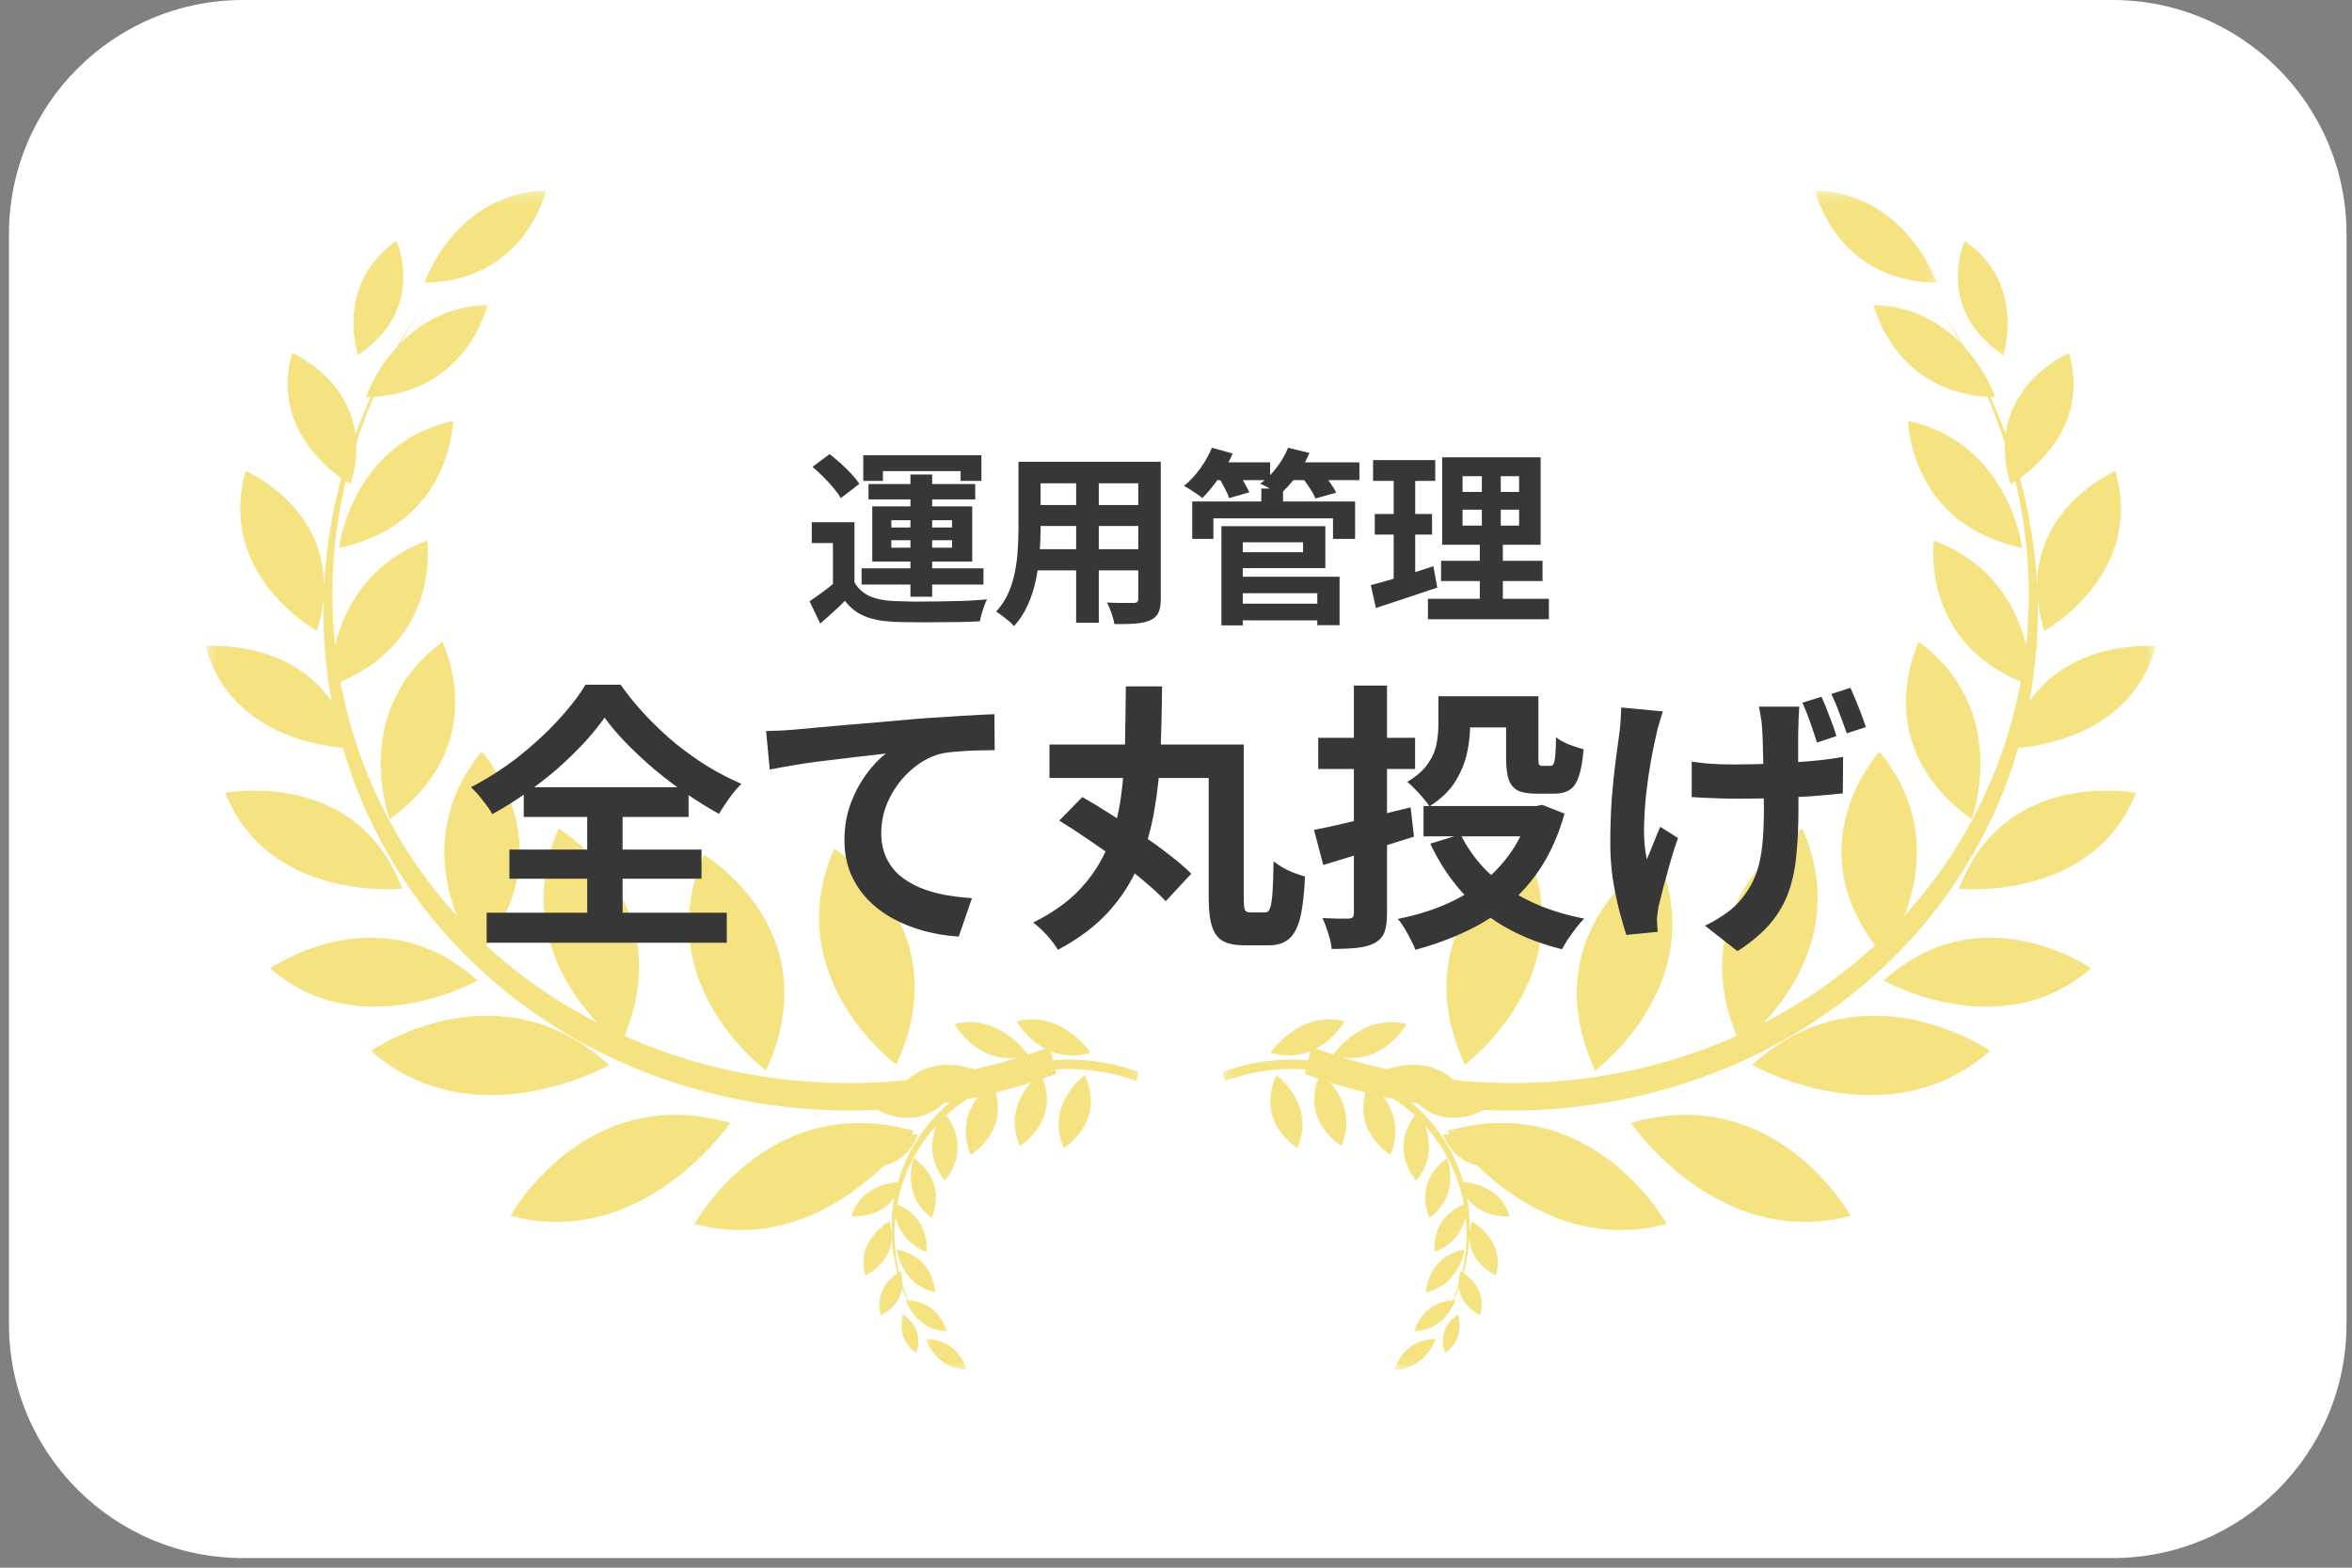 <svg xmlns="http://www.w3.org/2000/svg" width="201" height="134" viewBox="0 0 201 134" fill="none"><rect x="0" y="0" width="201" height="134" fill="#808080" stroke="none"/><path d="M0.766 20C0.766 8.954 9.72 0 20.766 0H180.531C191.577 0 200.531 8.954 200.531 20V113.177C200.531 124.223 191.577 133.177 180.531 133.177H20.766C9.72 133.177 0.766 124.223 0.766 113.177V20Z" fill="white"></path><path d="M141.626 73.068C141.626 73.068 130.798 79.453 136.318 91.516C136.318 91.516 146.423 84.058 141.626 73.068Z" fill="#F5E382"></path><path d="M130.49 72.558C130.49 72.558 119.662 78.943 125.183 91.005C125.183 91.005 135.287 83.547 130.49 72.558Z" fill="#F5E382"></path><path d="M149.725 91.031C149.725 91.031 161.245 97.558 170.079 89.828C170.079 89.828 159.313 82.313 149.725 91.031Z" fill="#F5E382"></path><path d="M139.376 95.975C139.376 95.975 146.798 106.933 158.147 103.922C158.147 103.922 151.84 92.417 139.376 95.975Z" fill="#F5E382"></path><path d="M123.662 96.672C123.662 96.672 123.73 96.771 123.866 96.954C123.537 96.948 123.329 96.969 123.329 96.969C123.965 98.657 125.168 99.36 126.246 99.636C129.345 102.636 135.063 106.573 142.433 104.62C142.433 104.62 136.126 93.11 123.662 96.672Z" fill="#F5E382"></path><path d="M160.985 83.813C160.985 83.813 171.006 89.49 178.694 82.766C178.694 82.766 169.329 76.23 160.985 83.813Z" fill="#F5E382"></path><path d="M167.412 75.969C167.412 75.969 178.824 77.136 182.537 67.782C182.537 67.782 171.313 65.558 167.412 75.969Z" fill="#F5E382"></path><path d="M171.194 30.339C171.194 30.339 173.22 24.266 167.902 20.599C167.902 20.599 165.251 26.38 171.194 30.339Z" fill="#F5E382"></path><path d="M168.49 70.011C168.49 70.011 171.974 60.782 163.985 54.865C163.985 54.865 159.547 63.615 168.49 70.011Z" fill="#F5E382"></path><path d="M172.808 46.828C172.808 46.828 171.771 37.927 163.068 35.964C163.068 35.964 163.157 44.823 172.808 46.828Z" fill="#F5E382"></path><mask id="mask0_160_105" style="mask-type:luminance" maskUnits="userSpaceOnUse" x="155" y="16" width="11" height="10"><path d="M155.021 16.276H165.688V25.334H155.021V16.276Z" fill="white"></path></mask><g mask="url(#mask0_160_105)"><path d="M165.501 24.167C165.501 24.167 162.949 16.542 155.115 16.282C155.115 16.282 156.844 24.026 165.501 24.167Z" fill="#F5E382"></path></g><path d="M65.465 91.516C70.985 79.454 60.157 73.068 60.157 73.068C55.36 84.058 65.465 91.516 65.465 91.516Z" fill="#F5E382"></path><path d="M76.599 91.005C82.12 78.943 71.292 72.558 71.292 72.558C66.495 83.547 76.599 91.005 76.599 91.005Z" fill="#F5E382"></path><path d="M31.704 89.829C40.537 97.558 52.058 91.032 52.058 91.032C42.47 82.313 31.704 89.829 31.704 89.829Z" fill="#F5E382"></path><path d="M62.407 95.975C49.943 92.417 43.636 103.922 43.636 103.922C54.985 106.933 62.407 95.975 62.407 95.975Z" fill="#F5E382"></path><path d="M40.797 83.813C32.453 76.23 23.089 82.766 23.089 82.766C30.776 89.49 40.797 83.813 40.797 83.813Z" fill="#F5E382"></path><path d="M34.371 75.969C30.47 65.557 19.251 67.781 19.251 67.781C22.959 77.135 34.371 75.969 34.371 75.969Z" fill="#F5E382"></path><path d="M33.88 20.6C28.563 24.266 30.589 30.339 30.589 30.339C36.537 26.381 33.88 20.6 33.88 20.6Z" fill="#F5E382"></path><path d="M33.292 70.011C42.235 63.615 37.798 54.865 37.798 54.865C29.808 60.781 33.292 70.011 33.292 70.011Z" fill="#F5E382"></path><path d="M28.975 46.828C38.626 44.823 38.714 35.964 38.714 35.964C30.011 37.927 28.975 46.828 28.975 46.828Z" fill="#F5E382"></path><mask id="mask1_160_105" style="mask-type:luminance" maskUnits="userSpaceOnUse" x="35" y="16" width="13" height="10"><path d="M35.022 16.276H47.022V25.334H35.022V16.276Z" fill="white"></path></mask><g mask="url(#mask1_160_105)"><path d="M46.673 16.281C38.834 16.542 36.282 24.167 36.282 24.167C44.938 24.026 46.673 16.281 46.673 16.281Z" fill="#F5E382"></path></g><mask id="mask2_160_105" style="mask-type:luminance" maskUnits="userSpaceOnUse" x="17" y="25" width="81" height="90"><path d="M17.49 25.334H97.688V114.667H17.49V25.334Z" fill="white"></path></mask><g mask="url(#mask2_160_105)"><path d="M89.996 90.63L89.793 89.86C90.715 90.23 91.855 90.37 93.209 89.985C93.209 89.985 90.709 86.287 86.881 87.302C86.881 87.302 87.694 88.792 89.314 89.641C88.829 89.813 88.34 89.98 87.85 90.141C87.459 89.605 85.069 86.615 81.579 87.537C81.579 87.537 83.397 90.855 86.996 90.407C85.746 90.787 84.496 91.115 83.241 91.396C81.86 90.943 79.511 90.579 77.553 92.292C77.553 92.292 77.564 92.302 77.584 92.313C69.069 93.198 60.709 91.823 53.366 88.547C58.131 76.959 47.741 70.834 47.741 70.834C44.36 78.584 48.386 84.579 51.053 87.438C47.59 85.651 44.386 83.427 41.543 80.797C48.23 71.891 41.162 64.25 41.162 64.25C36.866 69.495 37.73 74.896 39.032 78.271C35.517 74.417 32.709 69.86 30.84 64.709C30.074 62.584 29.496 60.433 29.095 58.276C37.741 54.646 36.517 46.203 36.517 46.203C31.35 48.125 29.381 52.167 28.631 55.12C28.136 50.412 28.47 45.693 29.548 41.136C29.803 41.302 29.954 41.386 29.954 41.386C30.35 40.099 30.496 38.933 30.449 37.886C30.881 36.547 31.376 35.219 31.928 33.922C40.017 33.407 41.662 26.058 41.662 26.058C38.23 26.172 35.813 27.698 34.178 29.375C34.803 28.276 35.47 27.203 36.183 26.151C35.371 27.292 34.61 28.469 33.907 29.667C32.011 31.745 31.272 33.948 31.272 33.948C31.412 33.943 31.553 33.938 31.689 33.933C31.215 34.974 30.777 36.026 30.381 37.094C29.72 32.198 24.97 30.167 24.97 30.167C23.298 35.943 27.386 39.599 29.168 40.875C28.36 43.839 27.866 46.88 27.694 49.948C27.6 43.073 21.006 40.261 21.006 40.261C18.433 49.151 27.079 53.927 27.079 53.927C27.386 52.938 27.569 52.011 27.647 51.141C27.574 54.073 27.798 57.021 28.35 59.953C24.621 54.573 17.564 55.23 17.564 55.23C19.48 62.464 26.84 63.709 29.303 63.922C29.548 64.766 29.819 65.605 30.121 66.443C36.782 84.829 55.204 95.771 74.985 94.88C75.876 95.36 78.36 96.375 80.621 94.323C80.621 94.323 80.61 94.318 80.595 94.308C80.793 94.276 80.991 94.245 81.189 94.214C79.34 95.771 77.886 97.792 77.022 100.183C76.918 100.464 76.824 100.745 76.741 101.032C75.912 101.104 73.428 101.526 72.782 103.964C72.782 103.964 75.162 104.188 76.423 102.37C76.235 103.37 76.157 104.37 76.189 105.365C76.162 105.068 76.1 104.745 75.996 104.401C75.996 104.401 73.074 106.016 73.944 109.016C73.944 109.016 76.189 108.058 76.199 105.714C76.256 106.761 76.423 107.797 76.699 108.808C76.1 109.235 74.72 110.469 75.282 112.417C75.282 112.417 76.886 111.735 77.105 110.078C77.241 110.443 77.386 110.797 77.548 111.151C77.501 111.146 77.454 111.146 77.407 111.141C77.407 111.141 77.657 111.886 78.298 112.584C78.532 112.99 78.787 113.386 79.064 113.771C78.824 113.417 78.595 113.052 78.386 112.683C78.939 113.25 79.756 113.766 80.912 113.802C80.912 113.802 80.355 111.328 77.631 111.151C77.439 110.714 77.277 110.266 77.131 109.813C77.147 109.459 77.095 109.068 76.965 108.636C76.965 108.636 76.912 108.662 76.824 108.719C76.465 107.183 76.35 105.589 76.517 104.006C76.772 105 77.433 106.36 79.178 107.011C79.178 107.011 79.59 104.162 76.673 102.938C76.808 102.209 77.001 101.485 77.261 100.766C77.892 99.032 78.84 97.495 80.027 96.193C79.584 97.334 79.293 99.151 80.746 100.922C80.746 100.922 83.126 98.344 80.871 95.339C81.428 94.829 82.022 94.36 82.647 93.943C82.944 93.88 83.246 93.818 83.543 93.755C82.756 94.849 82.037 96.579 82.965 98.698C82.965 98.698 86.069 96.87 85.09 93.391C86.095 93.136 87.095 92.855 88.1 92.537C87.209 93.563 86.079 95.495 87.152 97.948C87.152 97.948 90.522 95.959 89.136 92.198C89.522 92.063 89.907 91.927 90.293 91.787L90.194 91.407C92.454 91.25 94.814 91.558 97.116 92.401L97.319 91.63C94.876 90.74 92.381 90.433 89.996 90.63Z" fill="#F5E382"></path></g><path d="M90.907 98.12C90.907 98.12 94.558 95.964 92.699 91.896C92.699 91.896 89.287 94.412 90.907 98.12Z" fill="#F5E382"></path><path d="M78.454 96.969C78.454 96.969 78.245 96.948 77.917 96.954C78.053 96.771 78.12 96.672 78.12 96.672C65.657 93.11 59.35 104.62 59.35 104.62C66.719 106.573 72.438 102.636 75.537 99.636C76.615 99.36 77.818 98.657 78.454 96.969Z" fill="#F5E382"></path><path d="M77.177 112.359C77.177 112.359 76.495 114.406 78.287 115.646C78.287 115.646 79.183 113.693 77.177 112.359Z" fill="#F5E382"></path><path d="M78.09 98.98C78.09 98.98 76.912 102.089 79.61 104.089C79.61 104.089 81.105 101.136 78.09 98.98Z" fill="#F5E382"></path><path d="M76.631 106.797C76.631 106.797 76.98 109.803 79.917 110.464C79.917 110.464 79.886 107.474 76.631 106.797Z" fill="#F5E382"></path><mask id="mask3_160_105" style="mask-type:luminance" maskUnits="userSpaceOnUse" x="79" y="113" width="5" height="5"><path d="M79.022 113.333H83.022V117.104H79.022V113.333Z" fill="white"></path></mask><g mask="url(#mask3_160_105)"><path d="M79.1 114.443C79.1 114.443 79.959 117.016 82.6 117.104C82.6 117.104 82.016 114.49 79.1 114.443Z" fill="#F5E382"></path></g><path d="M109.084 91.897C107.225 95.964 110.876 98.12 110.876 98.12C112.496 94.412 109.084 91.897 109.084 91.897Z" fill="#F5E382"></path><mask id="mask4_160_105" style="mask-type:luminance" maskUnits="userSpaceOnUse" x="104" y="25" width="81" height="90"><path d="M104.354 25.334H184.287V114.667H104.354V25.334Z" fill="white"></path></mask><g mask="url(#mask4_160_105)"><path d="M125.042 101.032C124.958 100.745 124.865 100.464 124.766 100.183C123.896 97.792 122.443 95.771 120.594 94.214C120.792 94.245 120.99 94.276 121.188 94.308C121.172 94.318 121.161 94.323 121.161 94.323C123.422 96.375 125.906 95.36 126.797 94.88C146.578 95.771 165 84.829 171.661 66.443C171.964 65.605 172.234 64.766 172.484 63.922C174.943 63.709 182.302 62.464 184.219 55.23C184.219 55.23 177.161 54.573 173.432 59.953C173.984 57.021 174.214 54.073 174.135 51.141C174.214 52.011 174.396 52.938 174.703 53.927C174.703 53.927 183.349 49.151 180.776 40.261C180.776 40.261 174.182 43.073 174.089 49.948C173.922 46.88 173.422 43.839 172.615 40.875C174.396 39.599 178.484 35.943 176.812 30.167C176.812 30.167 172.062 32.198 171.401 37.094C171.005 36.026 170.568 34.974 170.094 33.933C170.229 33.938 170.37 33.943 170.51 33.948C170.51 33.948 169.771 31.745 167.875 29.667C167.172 28.469 166.411 27.292 165.599 26.151C166.312 27.203 166.979 28.276 167.604 29.375C165.969 27.698 163.552 26.172 160.125 26.058C160.125 26.058 161.771 33.407 169.854 33.922C170.411 35.219 170.901 36.547 171.333 37.886C171.292 38.933 171.432 40.099 171.828 41.386C171.828 41.386 171.984 41.302 172.234 41.136C173.312 45.693 173.646 50.412 173.151 55.12C172.401 52.167 170.432 48.125 165.266 46.203C165.266 46.203 164.047 54.646 172.693 58.276C172.292 60.433 171.708 62.584 170.943 64.709C169.073 69.86 166.266 74.417 162.75 78.271C164.052 74.896 164.917 69.495 160.62 64.25C160.62 64.25 153.552 71.891 160.24 80.797C157.396 83.427 154.193 85.651 150.729 87.438C153.396 84.579 157.422 78.584 154.042 70.834C154.042 70.834 143.656 76.959 148.417 88.547C141.073 91.823 132.714 93.198 124.198 92.313C124.219 92.302 124.229 92.292 124.229 92.292C122.271 90.579 119.922 90.943 118.542 91.396C117.286 91.115 116.036 90.787 114.786 90.407C118.385 90.855 120.203 87.537 120.203 87.537C116.714 86.615 114.323 89.605 113.932 90.141C113.443 89.98 112.953 89.813 112.469 89.641C114.089 88.792 114.906 87.302 114.906 87.302C111.078 86.287 108.573 89.985 108.573 89.985C109.927 90.37 111.068 90.23 111.99 89.86L111.786 90.63C109.401 90.433 106.906 90.74 104.469 91.63L104.667 92.401C106.969 91.558 109.328 91.25 111.589 91.407L111.49 91.787C111.875 91.927 112.26 92.063 112.646 92.198C111.26 95.959 114.63 97.948 114.63 97.948C115.703 95.495 114.573 93.563 113.688 92.537C114.688 92.855 115.688 93.136 116.693 93.391C115.714 96.87 118.818 98.698 118.818 98.698C119.745 96.579 119.026 94.849 118.24 93.755C118.536 93.818 118.839 93.88 119.135 93.943C119.766 94.36 120.359 94.829 120.911 95.339C118.656 98.344 121.042 100.922 121.042 100.922C122.49 99.151 122.198 97.334 121.76 96.193C122.943 97.495 123.891 99.032 124.521 100.766C124.781 101.485 124.974 102.209 125.109 102.938C122.193 104.162 122.604 107.006 122.604 107.006C124.349 106.36 125.01 105 125.266 104.006C125.432 105.589 125.323 107.183 124.958 108.719C124.87 108.662 124.818 108.636 124.818 108.636C124.688 109.068 124.641 109.459 124.651 109.813C124.505 110.266 124.344 110.714 124.156 111.151C121.427 111.328 120.87 113.802 120.87 113.802C122.031 113.766 122.844 113.25 123.396 112.683C123.188 113.052 122.958 113.417 122.719 113.771C122.995 113.386 123.25 112.99 123.49 112.584C124.125 111.886 124.375 111.141 124.375 111.141C124.328 111.146 124.281 111.146 124.234 111.151C124.396 110.797 124.542 110.443 124.677 110.078C124.896 111.735 126.5 112.417 126.5 112.417C127.068 110.469 125.688 109.235 125.083 108.808C125.359 107.797 125.526 106.761 125.583 105.714C125.594 108.058 127.839 109.016 127.839 109.016C128.708 106.016 125.792 104.401 125.792 104.401C125.682 104.745 125.625 105.068 125.599 105.365C125.625 104.37 125.547 103.37 125.365 102.37C126.62 104.188 129 103.964 129 103.964C128.354 101.526 125.87 101.104 125.042 101.032Z" fill="#F5E382"></path></g><path d="M123.495 115.646C125.292 114.407 124.605 112.36 124.605 112.36C122.6 113.693 123.495 115.646 123.495 115.646Z" fill="#F5E382"></path><path d="M123.693 98.98C120.677 101.136 122.172 104.089 122.172 104.089C124.87 102.089 123.693 98.98 123.693 98.98Z" fill="#F5E382"></path><path d="M125.152 106.797C121.896 107.474 121.865 110.464 121.865 110.464C124.803 109.803 125.152 106.797 125.152 106.797Z" fill="#F5E382"></path><mask id="mask5_160_105" style="mask-type:luminance" maskUnits="userSpaceOnUse" x="119" y="113" width="5" height="5"><path d="M119.021 113.333H123.021V117.104H119.021V113.333Z" fill="white"></path></mask><g mask="url(#mask5_160_105)"><path d="M119.183 117.104C121.823 117.016 122.688 114.443 122.688 114.443C119.766 114.49 119.183 117.104 119.183 117.104Z" fill="#F5E382"></path></g><path d="M51.67 61.336C51.174 62.04 50.582 62.768 49.894 63.52C49.206 64.256 48.446 64.992 47.614 65.728C46.782 66.448 45.894 67.136 44.95 67.792C44.022 68.448 43.062 69.048 42.07 69.592C41.894 69.256 41.622 68.864 41.254 68.416C40.902 67.952 40.566 67.576 40.246 67.288C41.638 66.568 42.966 65.72 44.23 64.744C45.494 63.752 46.63 62.712 47.638 61.624C48.646 60.536 49.446 59.504 50.038 58.528H53.038C53.678 59.44 54.398 60.32 55.198 61.168C55.998 62.016 56.838 62.808 57.718 63.544C58.614 64.264 59.534 64.92 60.478 65.512C61.438 66.088 62.398 66.584 63.358 67C62.99 67.368 62.646 67.776 62.326 68.224C62.006 68.672 61.71 69.12 61.438 69.568C60.526 69.056 59.598 68.48 58.654 67.84C57.71 67.184 56.806 66.496 55.942 65.776C55.078 65.04 54.278 64.296 53.542 63.544C52.806 62.792 52.182 62.056 51.67 61.336ZM43.534 72.616H59.95V75.112H43.534V72.616ZM44.758 67.288H58.846V69.832H44.758V67.288ZM41.59 78.016H62.11V80.584H41.59V78.016ZM50.182 68.416H53.206V79.432H50.182V68.416ZM65.47 62.488C65.95 62.472 66.406 62.456 66.838 62.44C67.27 62.408 67.606 62.384 67.846 62.368C68.342 62.32 68.95 62.264 69.67 62.2C70.39 62.136 71.198 62.064 72.094 61.984C73.006 61.904 73.974 61.824 74.998 61.744C76.022 61.648 77.086 61.552 78.19 61.456C79.022 61.392 79.854 61.336 80.686 61.288C81.518 61.224 82.302 61.176 83.038 61.144C83.79 61.096 84.438 61.064 84.982 61.048L85.006 64.12C84.574 64.12 84.078 64.128 83.518 64.144C82.958 64.16 82.398 64.192 81.838 64.24C81.294 64.272 80.806 64.336 80.374 64.432C79.654 64.624 78.982 64.952 78.358 65.416C77.75 65.864 77.214 66.4 76.75 67.024C76.286 67.648 75.926 68.32 75.67 69.04C75.43 69.744 75.31 70.456 75.31 71.176C75.31 71.96 75.446 72.656 75.718 73.264C75.99 73.856 76.366 74.368 76.846 74.8C77.342 75.216 77.918 75.568 78.574 75.856C79.23 76.128 79.934 76.336 80.686 76.48C81.454 76.624 82.246 76.72 83.062 76.768L81.934 80.056C80.926 79.992 79.942 79.832 78.982 79.576C78.038 79.32 77.15 78.968 76.318 78.52C75.502 78.072 74.782 77.528 74.158 76.888C73.534 76.232 73.046 75.488 72.694 74.656C72.342 73.808 72.166 72.864 72.166 71.824C72.166 70.656 72.35 69.592 72.718 68.632C73.086 67.672 73.542 66.832 74.086 66.112C74.63 65.376 75.174 64.808 75.718 64.408C75.27 64.456 74.726 64.52 74.086 64.6C73.462 64.664 72.782 64.744 72.046 64.84C71.326 64.92 70.59 65.008 69.838 65.104C69.086 65.2 68.358 65.312 67.654 65.44C66.966 65.552 66.342 65.664 65.782 65.776L65.47 62.488ZM96.214 58.672H99.31C99.294 60.48 99.254 62.272 99.19 64.048C99.126 65.808 98.95 67.52 98.662 69.184C98.39 70.832 97.942 72.4 97.318 73.888C96.71 75.36 95.846 76.712 94.726 77.944C93.606 79.176 92.166 80.256 90.406 81.184C90.182 80.8 89.87 80.384 89.47 79.936C89.07 79.504 88.678 79.144 88.294 78.856C89.942 78.04 91.27 77.096 92.278 76.024C93.302 74.936 94.086 73.736 94.63 72.424C95.19 71.096 95.574 69.696 95.782 68.224C95.99 66.736 96.11 65.192 96.142 63.592C96.174 61.992 96.198 60.352 96.214 58.672ZM89.686 63.64H104.998V66.496H89.686V63.64ZM103.294 63.64H106.294V76.792C106.294 77.304 106.326 77.632 106.39 77.776C106.454 77.92 106.606 77.992 106.846 77.992C106.91 77.992 106.998 77.992 107.11 77.992C107.222 77.992 107.342 77.992 107.47 77.992C107.614 77.992 107.742 77.992 107.854 77.992C107.966 77.992 108.054 77.992 108.118 77.992C108.31 77.992 108.446 77.88 108.526 77.656C108.622 77.416 108.694 76.984 108.742 76.36C108.79 75.736 108.822 74.824 108.838 73.624C109.062 73.8 109.334 73.984 109.654 74.176C109.974 74.352 110.302 74.504 110.638 74.632C110.99 74.76 111.286 74.856 111.526 74.92C111.462 76.392 111.326 77.56 111.118 78.424C110.91 79.272 110.59 79.88 110.158 80.248C109.742 80.616 109.166 80.8 108.43 80.8C108.318 80.8 108.166 80.8 107.974 80.8C107.782 80.8 107.574 80.8 107.35 80.8C107.126 80.8 106.918 80.8 106.726 80.8C106.55 80.8 106.406 80.8 106.294 80.8C105.558 80.8 104.966 80.68 104.518 80.44C104.086 80.2 103.774 79.784 103.582 79.192C103.39 78.616 103.294 77.816 103.294 76.792V63.64ZM90.526 70.144L92.494 68.128C93.262 68.56 94.078 69.056 94.942 69.616C95.822 70.16 96.686 70.728 97.534 71.32C98.398 71.912 99.198 72.496 99.934 73.072C100.67 73.632 101.294 74.168 101.806 74.68L99.622 77.032C99.158 76.536 98.574 75.992 97.87 75.4C97.166 74.792 96.398 74.184 95.566 73.576C94.734 72.952 93.878 72.344 92.998 71.752C92.134 71.16 91.31 70.624 90.526 70.144ZM122.926 59.512H125.638V62.008C125.638 62.792 125.542 63.608 125.35 64.456C125.158 65.288 124.814 66.096 124.318 66.88C123.822 67.648 123.102 68.328 122.158 68.92C122.046 68.728 121.87 68.496 121.63 68.224C121.39 67.936 121.142 67.664 120.886 67.408C120.646 67.152 120.438 66.96 120.262 66.832C121.062 66.352 121.646 65.84 122.014 65.296C122.398 64.752 122.646 64.192 122.758 63.616C122.87 63.04 122.926 62.488 122.926 61.96V59.512ZM124.27 59.512H130.102V62.176H124.27V59.512ZM128.71 59.512H131.47V64.744C131.47 65.064 131.486 65.264 131.518 65.344C131.566 65.424 131.662 65.464 131.806 65.464C131.854 65.464 131.926 65.464 132.022 65.464C132.118 65.464 132.214 65.464 132.31 65.464C132.406 65.464 132.47 65.464 132.502 65.464C132.63 65.464 132.718 65.408 132.766 65.296C132.83 65.184 132.878 64.952 132.91 64.6C132.942 64.248 132.966 63.72 132.982 63.016C133.254 63.24 133.622 63.448 134.086 63.64C134.566 63.816 134.982 63.952 135.334 64.048C135.254 65.024 135.118 65.792 134.926 66.352C134.75 66.896 134.494 67.28 134.158 67.504C133.822 67.728 133.374 67.84 132.814 67.84C132.67 67.84 132.502 67.84 132.31 67.84C132.134 67.84 131.95 67.84 131.758 67.84C131.582 67.84 131.422 67.84 131.278 67.84C130.622 67.84 130.102 67.752 129.718 67.576C129.35 67.384 129.086 67.064 128.926 66.616C128.782 66.168 128.71 65.552 128.71 64.768V59.512ZM121.654 68.896H131.614V71.488H121.654V68.896ZM130.726 68.896H131.278L131.806 68.8L133.702 69.544C133.238 71.208 132.606 72.68 131.806 73.96C131.006 75.224 130.054 76.328 128.95 77.272C127.862 78.2 126.646 78.976 125.302 79.6C123.958 80.24 122.51 80.768 120.958 81.184C120.862 80.912 120.726 80.616 120.55 80.296C120.39 79.976 120.214 79.656 120.022 79.336C119.83 79.016 119.638 78.752 119.446 78.544C120.854 78.272 122.166 77.88 123.382 77.368C124.598 76.856 125.694 76.216 126.67 75.448C127.646 74.68 128.478 73.792 129.166 72.784C129.87 71.76 130.39 70.608 130.726 69.328V68.896ZM124.822 71.32C125.718 73.144 127.054 74.68 128.83 75.928C130.622 77.16 132.806 78.024 135.382 78.52C135.174 78.728 134.95 78.984 134.71 79.288C134.47 79.608 134.238 79.928 134.014 80.248C133.806 80.568 133.63 80.864 133.486 81.136C130.766 80.464 128.478 79.376 126.622 77.872C124.782 76.352 123.318 74.432 122.23 72.112L124.822 71.32ZM112.294 70.936C112.982 70.808 113.766 70.64 114.646 70.432C115.542 70.224 116.494 70 117.502 69.76C118.51 69.504 119.526 69.256 120.55 69.016L120.838 71.512C119.51 71.928 118.166 72.352 116.806 72.784C115.462 73.216 114.222 73.6 113.086 73.936L112.294 70.936ZM112.654 63.064H120.934V65.728H112.654V63.064ZM115.702 58.6H118.534V78.04C118.534 78.744 118.462 79.288 118.318 79.672C118.174 80.056 117.894 80.368 117.478 80.608C117.078 80.816 116.582 80.952 115.99 81.016C115.398 81.08 114.67 81.112 113.806 81.112C113.774 80.744 113.678 80.304 113.518 79.792C113.358 79.28 113.19 78.84 113.014 78.472C113.478 78.488 113.926 78.504 114.358 78.52C114.79 78.52 115.086 78.52 115.246 78.52C115.422 78.504 115.542 78.464 115.606 78.4C115.67 78.336 115.702 78.224 115.702 78.064V58.6ZM153.766 60.4C153.75 60.672 153.734 60.952 153.718 61.24C153.702 61.512 153.694 61.784 153.694 62.056C153.678 62.28 153.67 62.624 153.67 63.088C153.67 63.536 153.67 64.048 153.67 64.624C153.67 65.184 153.67 65.76 153.67 66.352C153.686 66.928 153.694 67.464 153.694 67.96C153.694 68.44 153.694 68.824 153.694 69.112C153.694 70.536 153.638 71.824 153.526 72.976C153.43 74.128 153.214 75.192 152.878 76.168C152.542 77.144 152.022 78.056 151.318 78.904C150.614 79.736 149.67 80.536 148.486 81.304L145.702 79.12C146.166 78.912 146.662 78.632 147.19 78.28C147.734 77.928 148.174 77.568 148.51 77.2C148.958 76.72 149.326 76.216 149.614 75.688C149.918 75.16 150.15 74.576 150.31 73.936C150.47 73.296 150.582 72.584 150.646 71.8C150.71 71 150.742 70.096 150.742 69.088C150.742 68.64 150.734 68.088 150.718 67.432C150.718 66.776 150.71 66.104 150.694 65.416C150.678 64.712 150.662 64.064 150.646 63.472C150.63 62.864 150.606 62.392 150.574 62.056C150.558 61.768 150.518 61.472 150.454 61.168C150.406 60.848 150.358 60.592 150.31 60.4H153.766ZM144.574 65.104C144.974 65.152 145.366 65.2 145.75 65.248C146.15 65.28 146.55 65.304 146.95 65.32C147.366 65.336 147.79 65.344 148.222 65.344C149.246 65.344 150.326 65.32 151.462 65.272C152.598 65.224 153.694 65.152 154.75 65.056C155.806 64.96 156.726 64.84 157.51 64.696L157.486 67.816C156.75 67.896 155.87 67.976 154.846 68.056C153.822 68.12 152.742 68.176 151.606 68.224C150.47 68.256 149.366 68.272 148.294 68.272C147.942 68.272 147.55 68.264 147.118 68.248C146.702 68.232 146.27 68.216 145.822 68.2C145.39 68.184 144.974 68.16 144.574 68.128V65.104ZM142.102 60.808C142.006 61.112 141.902 61.456 141.79 61.84C141.678 62.208 141.598 62.52 141.55 62.776C141.39 63.432 141.23 64.216 141.07 65.128C140.91 66.04 140.774 67 140.662 68.008C140.566 69 140.51 69.968 140.494 70.912C140.494 71.856 140.574 72.704 140.734 73.456C140.894 73.088 141.078 72.64 141.286 72.112C141.494 71.584 141.694 71.104 141.886 70.672L143.398 71.632C143.158 72.304 142.934 73.008 142.726 73.744C142.518 74.48 142.326 75.176 142.15 75.832C141.99 76.472 141.854 77.016 141.742 77.464C141.71 77.656 141.678 77.872 141.646 78.112C141.614 78.336 141.598 78.512 141.598 78.64C141.614 78.768 141.622 78.92 141.622 79.096C141.638 79.288 141.654 79.472 141.67 79.648L138.982 79.912C138.822 79.432 138.63 78.768 138.406 77.92C138.182 77.072 137.99 76.144 137.83 75.136C137.686 74.112 137.614 73.112 137.614 72.136C137.614 70.808 137.654 69.544 137.734 68.344C137.83 67.128 137.942 66.024 138.07 65.032C138.198 64.024 138.31 63.192 138.406 62.536C138.454 62.2 138.486 61.848 138.502 61.48C138.518 61.112 138.534 60.776 138.55 60.472L142.102 60.808ZM155.662 59.56C155.886 60.04 156.118 60.608 156.358 61.264C156.614 61.904 156.806 62.456 156.934 62.92L155.278 63.472C155.118 62.96 154.926 62.384 154.702 61.744C154.478 61.104 154.254 60.544 154.03 60.064L155.662 59.56ZM158.134 58.792C158.358 59.272 158.598 59.84 158.854 60.496C159.11 61.136 159.31 61.688 159.454 62.152L157.822 62.68C157.646 62.168 157.438 61.6 157.198 60.976C156.974 60.352 156.742 59.8 156.502 59.32L158.134 58.792Z" fill="#373737"></path><path d="M73.022 44.64V50.544H71.182V46.416H69.374V44.64H73.022ZM73.022 49.776C73.331 50.309 73.768 50.704 74.334 50.96C74.899 51.205 75.587 51.344 76.398 51.376C76.878 51.397 77.454 51.413 78.126 51.424C78.808 51.424 79.518 51.419 80.254 51.408C81 51.397 81.726 51.381 82.43 51.36C83.144 51.328 83.784 51.285 84.35 51.232C84.275 51.371 84.195 51.557 84.11 51.792C84.035 52.016 83.96 52.245 83.886 52.48C83.822 52.715 83.774 52.923 83.742 53.104C83.251 53.136 82.686 53.157 82.046 53.168C81.406 53.179 80.744 53.184 80.062 53.184C79.379 53.195 78.718 53.195 78.078 53.184C77.438 53.184 76.872 53.173 76.382 53.152C75.422 53.109 74.606 52.955 73.934 52.688C73.262 52.421 72.686 51.979 72.206 51.36C71.896 51.68 71.566 51.995 71.214 52.304C70.872 52.624 70.499 52.955 70.094 53.296L69.182 51.392C69.523 51.168 69.88 50.917 70.254 50.64C70.638 50.363 71.006 50.075 71.358 49.776H73.022ZM69.438 39.904L70.894 38.816C71.203 39.051 71.523 39.317 71.854 39.616C72.184 39.915 72.488 40.213 72.766 40.512C73.043 40.811 73.267 41.093 73.438 41.36L71.854 42.576C71.704 42.309 71.496 42.021 71.23 41.712C70.974 41.392 70.686 41.077 70.366 40.768C70.046 40.448 69.736 40.16 69.438 39.904ZM77.806 40.56H79.662V51.008H77.806V40.56ZM76.174 46.176V46.816H81.358V46.176H76.174ZM76.174 44.464V45.088H81.358V44.464H76.174ZM74.542 43.28H83.086V48H74.542V43.28ZM73.774 38.912H83.87V41.104H82.094V40.272H75.454V41.104H73.774V38.912ZM74.222 41.376H83.342V42.688H74.222V41.376ZM73.63 48.576H84.046V49.968H73.63V48.576ZM88.142 39.472H97.95V41.312H88.142V39.472ZM88.142 43.168H97.982V44.96H88.142V43.168ZM88.11 46.944H98.046V48.752H88.11V46.944ZM87.038 39.472H88.926V45.232C88.926 45.861 88.899 46.549 88.846 47.296C88.792 48.043 88.686 48.795 88.526 49.552C88.376 50.299 88.147 51.013 87.838 51.696C87.539 52.379 87.144 52.987 86.654 53.52C86.558 53.392 86.414 53.248 86.222 53.088C86.03 52.928 85.832 52.773 85.63 52.624C85.438 52.475 85.272 52.357 85.134 52.272C85.571 51.792 85.918 51.264 86.174 50.688C86.43 50.101 86.616 49.499 86.734 48.88C86.862 48.251 86.942 47.627 86.974 47.008C87.016 46.379 87.038 45.781 87.038 45.216V39.472ZM97.278 39.472H99.198V51.168C99.198 51.68 99.134 52.075 99.006 52.352C98.878 52.64 98.648 52.859 98.318 53.008C97.998 53.157 97.587 53.253 97.086 53.296C96.584 53.339 95.966 53.355 95.23 53.344C95.198 53.088 95.118 52.779 94.99 52.416C94.862 52.053 94.734 51.749 94.606 51.504C94.915 51.515 95.224 51.525 95.534 51.536C95.843 51.536 96.115 51.536 96.35 51.536C96.595 51.536 96.771 51.536 96.878 51.536C97.027 51.536 97.128 51.509 97.182 51.456C97.246 51.403 97.278 51.301 97.278 51.152V39.472ZM91.966 40.208H93.902V53.232H91.966V40.208ZM105.502 51.6H113.294V53.024H105.502V51.6ZM107.79 41.76H109.646V43.696H107.79V41.76ZM101.886 42.864H115.806V46.064H113.918V44.304H103.694V46.064H101.886V42.864ZM105.438 44.976H113.262V48.56H105.438V47.2H111.358V46.352H105.438V44.976ZM105.518 49.296H114.478V53.44H112.574V50.704H105.518V49.296ZM104.382 44.976H106.206V53.456H104.382V44.976ZM103.486 39.52H108.542V41.04H103.486V39.52ZM109.966 39.52H116.174V41.04H109.966V39.52ZM103.566 38.272L105.342 38.768C105.032 39.483 104.638 40.181 104.158 40.864C103.688 41.536 103.219 42.107 102.75 42.576C102.632 42.469 102.478 42.352 102.286 42.224C102.094 42.096 101.902 41.968 101.71 41.84C101.518 41.712 101.342 41.611 101.182 41.536C101.672 41.141 102.131 40.651 102.558 40.064C102.984 39.477 103.32 38.88 103.566 38.272ZM110.078 38.272L111.902 38.72C111.614 39.413 111.24 40.075 110.782 40.704C110.323 41.323 109.854 41.84 109.374 42.256C109.235 42.16 109.064 42.059 108.862 41.952C108.67 41.835 108.467 41.723 108.254 41.616C108.04 41.499 107.854 41.408 107.694 41.344C108.206 40.981 108.67 40.528 109.086 39.984C109.512 39.429 109.843 38.859 110.078 38.272ZM104.094 40.704L105.726 40.256C105.918 40.533 106.11 40.848 106.302 41.2C106.504 41.541 106.659 41.835 106.766 42.08L105.038 42.576C104.963 42.331 104.83 42.032 104.638 41.68C104.456 41.317 104.275 40.992 104.094 40.704ZM111.23 40.736L112.926 40.288C113.16 40.555 113.395 40.859 113.63 41.2C113.875 41.541 114.062 41.845 114.19 42.112L112.414 42.608C112.318 42.352 112.152 42.048 111.918 41.696C111.683 41.344 111.454 41.024 111.23 40.736ZM124.99 43.568V44.928H129.822V43.568H124.99ZM124.99 40.704V42.048H129.822V40.704H124.99ZM123.246 39.088H131.662V46.56H123.246V39.088ZM123.15 47.936H131.822V49.664H123.15V47.936ZM122.03 51.184H132.366V52.928H122.03V51.184ZM117.342 39.328H122.654V41.104H117.342V39.328ZM117.486 43.936H122.382V45.696H117.486V43.936ZM117.15 50.016C117.619 49.888 118.142 49.744 118.718 49.584C119.304 49.413 119.923 49.227 120.574 49.024C121.224 48.811 121.864 48.603 122.494 48.4L122.83 50.224C121.934 50.523 121.027 50.827 120.11 51.136C119.192 51.445 118.35 51.723 117.582 51.968L117.15 50.016ZM119.102 40.032H120.942V49.856L119.102 50.16V40.032ZM126.638 39.776H128.254V45.792H128.43V52H126.462V45.792H126.638V39.776Z" fill="#373737"></path></svg>